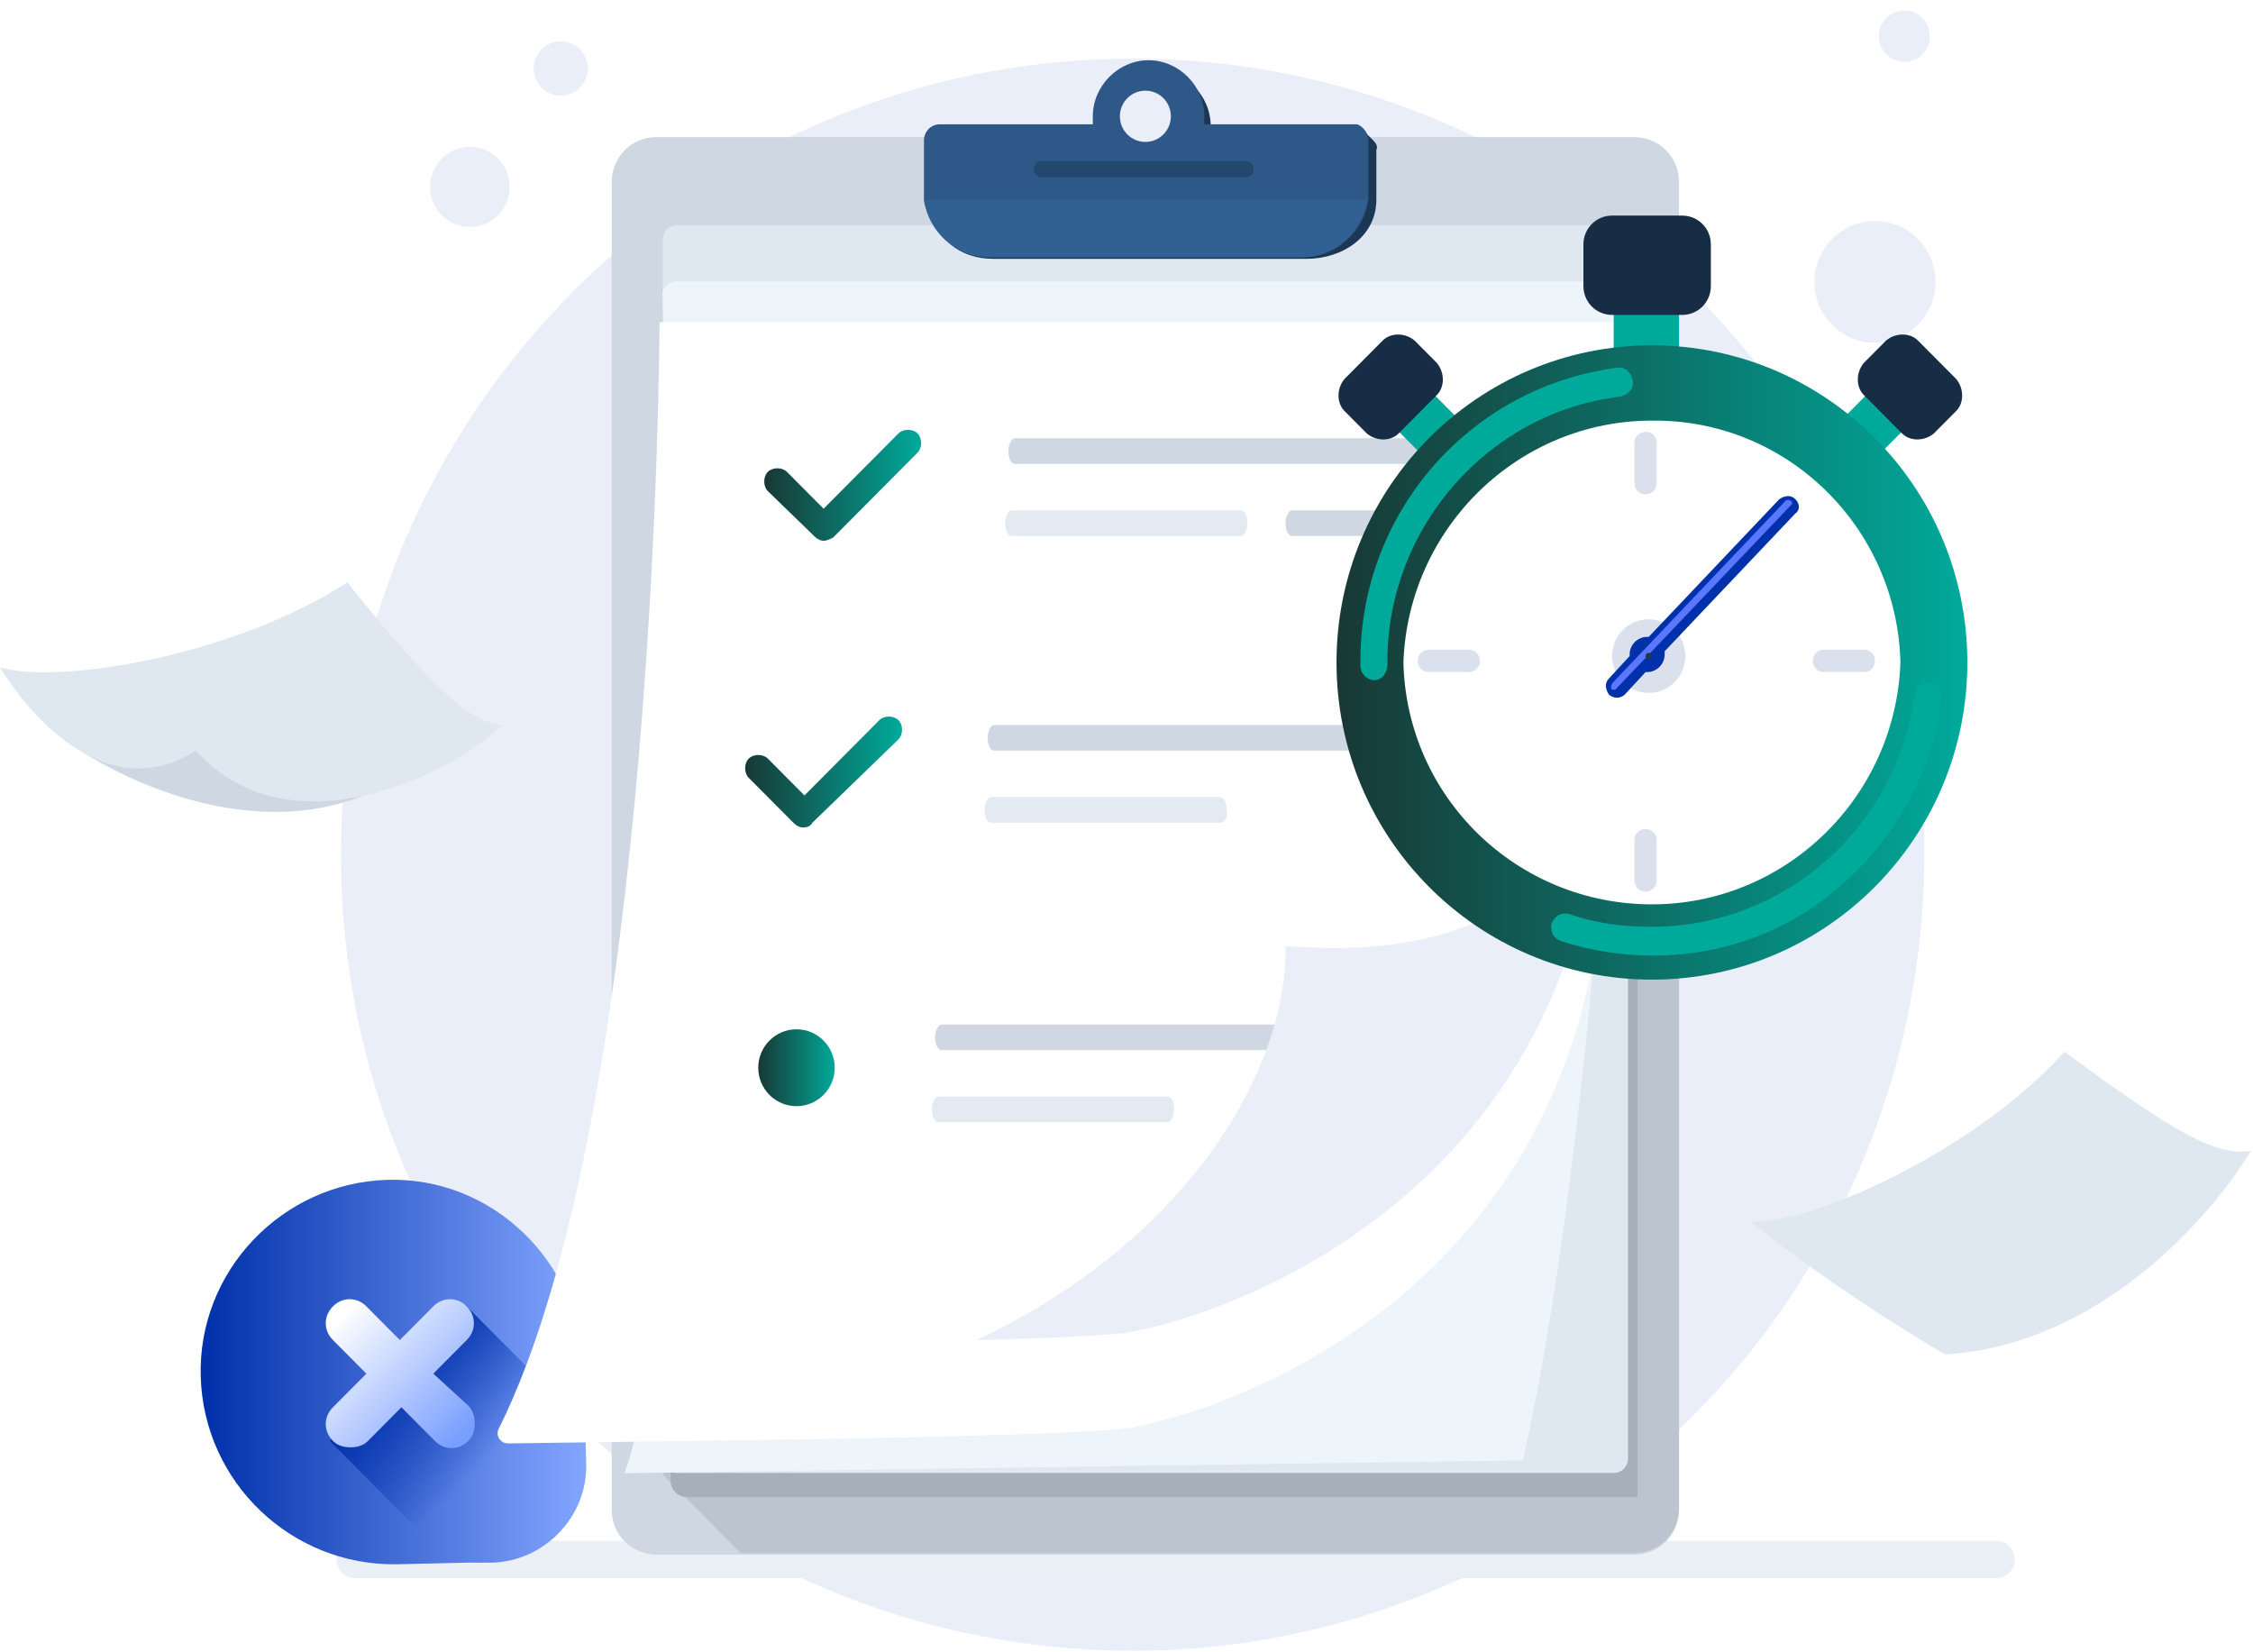 <svg width="783" height="574" viewBox="0 0 783 574" fill="none" xmlns="http://www.w3.org/2000/svg">
<path d="M668.784 296.464C668.784 359.363 647.746 417.253 612.868 464.01C593.491 489.059 570.239 511.324 543.665 528.58C500.482 556.968 448.995 573.667 393.632 573.667C241.385 573.667 118.48 449.538 118.48 297.021C118.48 143.947 241.939 20.375 393.632 20.375C448.995 20.375 500.482 37.074 543.665 64.905C570.239 82.161 593.491 104.426 612.868 129.475C648.3 175.675 668.784 233.565 668.784 296.464Z" fill="#EAEEF9"/>
<path d="M167.574 78.203C174.844 75.828 178.821 67.977 176.459 60.668C174.096 53.359 166.287 49.36 159.018 51.735C151.749 54.111 147.771 61.962 150.134 69.27C152.496 76.579 160.305 80.579 167.574 78.203Z" fill="#EAEEF9"/>
<path d="M197.784 32.8C202.727 31.184 205.432 25.846 203.825 20.876C202.218 15.906 196.908 13.186 191.965 14.802C187.022 16.417 184.317 21.756 185.924 26.726C187.531 31.696 192.84 34.415 197.784 32.8Z" fill="#EAEEF9"/>
<path d="M665.811 113.574C674.388 105.693 674.987 92.314 667.149 83.691C659.311 75.067 646.004 74.465 637.427 82.345C628.85 90.226 628.251 103.605 636.089 112.229C643.927 120.852 657.234 121.454 665.811 113.574Z" fill="#EAEEF9"/>
<path d="M667.775 19.157C671.386 15.839 671.638 10.206 668.338 6.575C665.038 2.944 659.435 2.69 655.823 6.008C652.212 9.326 651.96 14.96 655.26 18.59C658.56 22.221 664.163 22.475 667.775 19.157Z" fill="#EAEEF9"/>
<path d="M123.459 541.939H693.693" stroke="#EBF0F6" stroke-width="13.038" stroke-miterlimit="10" stroke-linecap="round" stroke-linejoin="round"/>
<path d="M568.019 47.649C576.324 47.649 583.521 54.329 583.521 63.235V524.683C583.521 533.032 576.877 540.268 568.019 540.268H228.093C219.789 540.268 212.592 533.589 212.592 524.683V63.235C212.592 54.885 219.235 47.649 228.093 47.649H568.019V47.649Z" fill="#CED7E2"/>
<path d="M583.522 96.076V524.126C583.522 532.475 576.878 539.712 568.02 539.712H257.436L230.309 512.437L538.678 88.283L565.252 78.264L583.522 96.076Z" fill="#BCC4CF"/>
<path d="M569.128 86.058H233.077V514.664C233.077 518.004 235.845 520.23 238.613 520.23H569.128V86.058V86.058Z" fill="#A6AFBA"/>
<path d="M566.359 83.274C566.359 80.49 564.145 78.264 561.377 78.264H235.291C232.523 78.264 230.309 80.49 230.309 83.274V506.87C230.309 509.653 232.523 511.88 235.291 511.88H560.823C563.591 511.88 565.806 509.653 565.806 506.87V83.274H566.359Z" fill="#DFE7F0"/>
<g filter="url(#filter0_d_90_3)">
<path d="M566.36 83.274C566.36 80.49 564.146 78.264 561.377 78.264H235.292C232.524 78.264 229.756 80.49 230.309 83.274C234.185 251.933 235.846 442.858 217.022 492.398L529.267 487.945C548.644 402.224 563.038 248.037 566.36 83.274Z" fill="#EDF4FA"/>
</g>
<path d="M203.736 508.541C204.29 526.91 189.342 542.495 171.072 543.052H162.214L137.855 543.609C101.315 544.165 70.866 515.22 69.759 478.483C68.652 441.745 97.994 411.13 134.533 410.017C171.072 408.904 201.522 438.405 202.629 475.143L203.183 489.059L203.736 508.541Z" fill="url(#paint0_linear_90_3)"/>
<path d="M196.54 506.871C197.094 525.24 182.146 540.825 163.876 541.382H155.018L114.604 500.748L148.928 460.67L161.662 453.434L195.986 487.945L196.54 506.871Z" fill="url(#paint1_linear_90_3)"/>
<path d="M150.586 477.369L162.212 465.68C165.533 462.34 165.533 457.331 162.212 453.991C158.89 450.651 153.907 450.651 150.586 453.991L138.959 465.68L127.333 453.991C124.012 450.651 119.029 450.651 115.707 453.991C112.385 457.331 112.385 462.34 115.707 465.68L127.333 477.369L115.707 489.059C112.385 492.398 112.385 497.408 115.707 500.748C117.368 502.418 119.583 502.974 121.797 502.974C124.012 502.974 126.226 502.418 127.887 500.748L139.513 489.059L151.139 500.748C154.461 504.088 159.444 504.088 162.765 500.748C164.426 499.078 164.98 496.852 164.98 494.625C164.98 492.398 164.426 490.172 162.765 488.502L150.586 477.369Z" fill="url(#paint2_linear_90_3)"/>
<g filter="url(#filter1_d_90_3)">
<path d="M565.81 78.821C565.81 78.821 565.256 104.426 557.505 266.406C557.505 267.519 557.505 268.632 557.505 269.745C548.094 428.942 406.919 462.34 389.757 464.01C382.006 464.567 367.058 465.68 339.93 466.236C306.713 467.35 255.779 467.906 176.611 469.02C173.843 469.02 172.182 466.236 173.289 464.01C228.652 353.24 229.205 79.377 229.205 79.377H565.81V78.821Z" fill="white"/>
</g>
<path d="M488.299 364.93H327.194C326.087 364.93 324.979 363.26 324.979 360.477C324.979 358.25 326.087 356.024 327.194 356.024H488.853C489.96 356.024 491.067 357.694 491.067 360.477C491.067 362.704 489.96 364.93 488.299 364.93Z" fill="#CED7E2"/>
<path d="M405.808 389.978H326.086C324.978 389.978 323.871 388.308 323.871 385.525C323.871 383.298 324.978 381.072 326.086 381.072H405.808C406.915 381.072 408.022 382.741 408.022 385.525C408.022 387.751 406.915 389.978 405.808 389.978Z" fill="#E3EAF2"/>
<path d="M514.323 161.202H352.665C351.557 161.202 350.45 159.532 350.45 156.749C350.45 154.522 351.557 152.296 352.665 152.296H514.323C515.431 152.296 516.538 153.966 516.538 156.749C516.538 159.532 515.431 161.202 514.323 161.202Z" fill="#CED7E2"/>
<path d="M513.211 186.251H448.991C447.884 186.251 446.776 184.581 446.776 181.798C446.776 179.572 447.884 177.345 448.991 177.345H513.211C514.319 177.345 515.426 179.015 515.426 181.798C515.426 184.581 514.319 186.251 513.211 186.251Z" fill="#CED7E2"/>
<path d="M431.273 186.251H351.55C350.443 186.251 349.336 184.581 349.336 181.798C349.336 179.572 350.443 177.345 351.55 177.345H431.273C432.38 177.345 433.487 179.015 433.487 181.798C433.487 184.581 432.38 186.251 431.273 186.251Z" fill="#E3EAF2"/>
<path d="M556.948 269.189C547.536 428.386 406.362 461.784 389.199 463.454C381.449 464.011 366.501 465.124 339.373 465.68C409.683 432.839 447.33 374.393 446.776 328.749C481.101 331.532 539.785 328.749 556.948 269.189Z" fill="#EAEEF9"/>
<path d="M286.225 187.921C285.118 187.921 284.011 187.364 282.903 186.251L266.848 170.665C265.187 168.995 265.187 165.655 266.848 163.985C268.509 162.315 271.831 162.315 273.492 163.985L286.225 176.788L312.245 150.626C313.906 148.956 317.228 148.956 318.889 150.626C320.55 152.296 320.55 155.636 318.889 157.306L289.547 186.807C288.44 187.364 287.332 187.921 286.225 187.921Z" fill="url(#paint3_linear_90_3)"/>
<path d="M507.123 260.84H345.465C344.357 260.84 343.25 259.17 343.25 256.387C343.25 254.161 344.357 251.934 345.465 251.934H507.123C508.23 251.934 509.338 253.604 509.338 256.387C509.338 258.614 508.23 260.84 507.123 260.84Z" fill="#CED7E2"/>
<path d="M424.079 285.888H344.357C343.25 285.888 342.143 284.218 342.143 281.435C342.143 279.208 343.25 276.982 344.357 276.982H424.079C425.186 276.982 426.294 278.652 426.294 281.435C426.847 283.661 425.74 285.888 424.079 285.888Z" fill="#E3EAF2"/>
<path d="M279.031 287.559C277.924 287.559 276.816 287.002 275.709 285.889L260.208 270.303C258.547 268.633 258.547 265.293 260.208 263.624C261.868 261.954 265.19 261.954 266.851 263.624L279.584 276.426L305.605 250.264C307.266 248.594 310.587 248.594 312.248 250.264C313.909 251.934 313.909 255.274 312.248 256.944L282.353 285.889C281.799 287.002 280.692 287.559 279.031 287.559Z" fill="url(#paint4_linear_90_3)"/>
<path d="M477.225 48.763C477.225 48.206 477.225 48.206 477.225 48.763L473.904 45.423C473.904 45.423 472.243 45.98 471.135 47.093H420.756C420.756 45.98 420.756 44.866 420.756 43.753C420.756 33.177 411.898 24.271 401.379 24.271C390.86 24.271 382.002 33.177 382.002 43.753C382.002 44.866 382.002 45.98 382.555 46.536H329.407C326.639 46.536 323.871 48.763 323.871 52.103V69.358C323.871 82.161 332.729 89.954 345.462 89.954H453.973C466.706 89.954 478.333 82.161 478.333 69.358V52.103C478.886 50.989 478.333 49.876 477.225 48.763Z" fill="#1C3754"/>
<path d="M475.571 48.764V66.019C475.571 67.132 475.571 68.246 475.571 69.359C473.91 80.492 464.498 89.398 452.872 89.398H343.808C332.182 89.398 322.77 80.492 321.109 69.359C321.109 68.246 321.109 67.132 321.109 66.019V48.764C321.109 45.98 323.324 43.197 326.646 43.197H379.794C379.794 42.084 379.794 41.527 379.794 40.414C379.794 29.838 388.652 20.932 399.171 20.932C409.689 20.932 418.547 29.838 418.547 40.414C418.547 41.527 418.547 42.084 418.547 43.197H471.695C473.356 43.754 475.571 45.98 475.571 48.764Z" fill="#2D5887"/>
<path d="M398.059 49.32C402.951 49.32 406.917 45.333 406.917 40.414C406.917 35.495 402.951 31.508 398.059 31.508C393.167 31.508 389.201 35.495 389.201 40.414C389.201 45.333 393.167 49.32 398.059 49.32Z" fill="#EAEEF9"/>
<path d="M475.01 69.359C473.35 80.492 463.938 89.398 452.312 89.398H343.801C332.175 89.398 322.763 80.492 321.103 69.359H475.01Z" fill="#316094"/>
<path opacity="0.5" d="M432.938 61.566H362.074C360.413 61.566 359.306 60.453 359.306 58.783C359.306 57.113 360.413 56 362.074 56H432.938C434.599 56 435.706 57.113 435.706 58.783C435.706 60.453 434.599 61.566 432.938 61.566Z" fill="#1C3754"/>
<path d="M66.99 236.35C66.99 236.35 12.181 250.266 28.79 261.398C45.398 271.974 84.706 290.343 121.799 278.097C158.892 265.851 121.799 248.596 122.352 248.596C122.906 248.596 66.99 236.35 66.99 236.35Z" fill="#CED7E2"/>
<path d="M0 231.896C19.93 238.019 81.383 228 120.69 202.395C151.693 240.802 163.32 250.821 174.392 251.935C157.23 269.19 100.206 297.022 68.096 260.841C30.449 284.776 0 231.896 0 231.896Z" fill="#DFE7F0"/>
<path d="M608.433 424.49C629.47 425.604 686.494 399.998 717.497 365.487C757.358 394.989 770.645 401.668 782.271 399.998C769.538 421.15 730.784 467.351 675.975 470.691C636.114 447.312 608.433 424.49 608.433 424.49Z" fill="#DFE7F0"/>
<path d="M276.813 384.412C284.152 384.412 290.1 378.431 290.1 371.053C290.1 363.674 284.152 357.693 276.813 357.693C269.475 357.693 263.526 363.674 263.526 371.053C263.526 378.431 269.475 384.412 276.813 384.412Z" fill="url(#paint5_linear_90_3)"/>
<path d="M583.518 106.095H560.819V121.124H583.518V106.095Z" fill="#00AA9B"/>
<path d="M497.259 135.989L484.731 148.584L493.735 157.637L506.263 145.042L497.259 135.989Z" fill="#00AA9B"/>
<path d="M641.906 144.003L654.434 156.597L662.655 148.332L650.127 135.737L641.906 144.003Z" fill="#00AA9B"/>
<path d="M574.104 340.437C634.644 340.437 683.722 291.093 683.722 230.224C683.722 169.355 634.644 120.011 574.104 120.011C513.564 120.011 464.486 169.355 464.486 230.224C464.486 291.093 513.564 340.437 574.104 340.437Z" fill="url(#paint6_linear_90_3)"/>
<path d="M477.77 236.348C475.002 236.348 472.787 234.122 472.787 231.338C472.787 230.782 472.787 230.225 472.787 229.668C472.787 177.902 510.987 134.484 561.921 127.805C564.689 127.248 566.903 129.475 567.457 132.258C568.011 135.041 565.796 137.268 563.028 137.824C517.077 143.391 482.199 183.468 482.199 229.668C482.199 230.225 482.199 230.782 482.199 230.782C482.199 234.122 479.984 236.348 477.77 236.348Z" fill="#00AA9B"/>
<path d="M574.655 332.088C563.583 332.088 553.064 330.418 542.545 327.078C539.777 325.965 538.67 323.738 539.223 320.955C540.331 318.172 542.545 317.059 545.313 317.615C554.725 320.955 564.136 322.068 574.102 322.068C620.053 322.068 659.36 287.557 665.45 241.357C666.004 238.574 668.218 236.904 670.986 237.46C673.754 238.017 675.415 240.244 674.862 243.027C671.54 267.519 659.914 289.784 641.09 306.483C623.374 323.182 599.015 332.088 574.655 332.088Z" fill="#00AA9B"/>
<path d="M660.467 230.224C658.806 276.981 620.605 314.275 574.101 314.275C527.043 314.275 488.843 276.981 487.735 230.224C489.396 183.467 527.596 146.173 574.101 146.173C621.159 145.616 659.359 183.467 660.467 230.224Z" fill="white"/>
<path d="M647.736 233.565H633.895C631.68 233.565 630.02 231.895 630.02 229.669C630.02 227.442 631.68 225.772 633.895 225.772H647.736C649.95 225.772 651.611 227.442 651.611 229.669C651.611 231.895 649.95 233.565 647.736 233.565Z" fill="#DAE1ED"/>
<path d="M510.436 233.565H496.595C494.381 233.565 492.72 231.895 492.72 229.669C492.72 227.442 494.381 225.772 496.595 225.772H510.436C512.65 225.772 514.311 227.442 514.311 229.669C514.311 231.895 512.65 233.565 510.436 233.565Z" fill="#DAE1ED"/>
<path d="M571.888 309.823C569.674 309.823 568.013 308.153 568.013 305.926V292.011C568.013 289.784 569.674 288.114 571.888 288.114C574.103 288.114 575.763 289.784 575.763 292.011V305.926C575.763 308.153 574.103 309.823 571.888 309.823Z" fill="#DAE1ED"/>
<path d="M571.888 171.778C569.674 171.778 568.013 170.108 568.013 167.881V153.966C568.013 151.739 569.674 150.069 571.888 150.069C574.103 150.069 575.763 151.739 575.763 153.966V167.881C575.763 170.108 574.103 171.778 571.888 171.778Z" fill="#DAE1ED"/>
<path d="M572.999 240.8C580.031 240.8 585.732 235.068 585.732 227.997C585.732 220.927 580.031 215.195 572.999 215.195C565.967 215.195 560.266 220.927 560.266 227.997C560.266 235.068 565.967 240.8 572.999 240.8Z" fill="#DAE1ED"/>
<path d="M623.929 173.449C622.268 171.779 620.053 172.336 618.393 173.449L572.995 221.319H572.442C569.12 221.319 566.352 224.102 566.352 227.442C566.352 227.999 566.352 227.999 566.352 227.999L559.155 235.792C557.494 237.462 558.047 239.688 559.155 241.358C559.708 241.915 560.816 242.471 561.923 242.471C563.03 242.471 564.137 241.915 564.691 241.358L571.888 233.565H572.442C575.763 233.565 578.532 230.782 578.532 227.442C578.532 226.886 578.532 226.886 578.532 226.329L623.929 178.459C625.59 177.345 625.59 175.119 623.929 173.449Z" fill="#0030AA"/>
<path d="M622.826 175.117L561.373 239.686C560.82 239.686 560.82 239.686 560.266 239.686C559.712 239.13 559.712 238.017 560.82 236.903L620.058 174.561C620.611 173.447 622.272 173.447 622.826 174.561C622.826 174.561 622.826 174.561 622.826 175.117Z" fill="#5A78FF"/>
<path d="M594.586 84.944V99.416C594.586 104.983 590.157 109.436 584.621 109.436H560.261C554.725 109.436 550.296 104.983 550.296 99.416V84.944C550.296 79.378 554.725 74.925 560.261 74.925H584.621C590.157 74.925 594.586 79.378 594.586 84.944Z" fill="#172D45"/>
<path d="M499.366 137.267L486.079 150.626C483.311 153.409 478.328 153.409 475.007 150.626L467.256 142.833C464.488 140.05 464.488 135.04 467.256 131.7L480.543 118.341C483.311 115.558 488.294 115.558 491.615 118.341L499.366 126.134C502.134 129.474 502.134 134.483 499.366 137.267Z" fill="#172D45"/>
<path d="M647.736 137.267L661.023 150.626C663.791 153.409 668.774 153.409 672.096 150.626L679.847 142.833C682.615 140.05 682.615 135.04 679.847 131.7L666.56 118.341C663.791 115.558 658.809 115.558 655.487 118.341L647.736 126.134C644.968 129.474 644.968 134.483 647.736 137.267Z" fill="#172D45"/>
<path d="M572.997 229.111C573.608 229.111 574.104 228.613 574.104 227.998C574.104 227.383 573.608 226.885 572.997 226.885C572.385 226.885 571.89 227.383 571.89 227.998C571.89 228.613 572.385 229.111 572.997 229.111Z" fill="#1C3754"/>
<defs>
<filter id="filter0_d_90_3" x="197.466" y="78.264" width="388.452" height="453.248" filterUnits="userSpaceOnUse" color-interpolation-filters="sRGB">
<feFlood flood-opacity="0" result="BackgroundImageFix"/>
<feColorMatrix in="SourceAlpha" type="matrix" values="0 0 0 0 0 0 0 0 0 0 0 0 0 0 0 0 0 0 127 0" result="hardAlpha"/>
<feOffset dy="19.557"/>
<feGaussianBlur stdDeviation="9.778"/>
<feColorMatrix type="matrix" values="0 0 0 0 0.398 0 0 0 0 0.477 0 0 0 0 0.575 0 0 0 0.18 0"/>
<feBlend mode="normal" in2="BackgroundImageFix" result="effect1_dropShadow_90_3"/>
<feBlend mode="normal" in="SourceGraphic" in2="effect1_dropShadow_90_3" result="shape"/>
</filter>
<filter id="filter1_d_90_3" x="146.867" y="78.821" width="445.019" height="448.869" filterUnits="userSpaceOnUse" color-interpolation-filters="sRGB">
<feFlood flood-opacity="0" result="BackgroundImageFix"/>
<feColorMatrix in="SourceAlpha" type="matrix" values="0 0 0 0 0 0 0 0 0 0 0 0 0 0 0 0 0 0 127 0" result="hardAlpha"/>
<feOffset dy="32.595"/>
<feGaussianBlur stdDeviation="13.038"/>
<feColorMatrix type="matrix" values="0 0 0 0 0.398 0 0 0 0 0.477 0 0 0 0 0.575 0 0 0 0.18 0"/>
<feBlend mode="normal" in2="BackgroundImageFix" result="effect1_dropShadow_90_3"/>
<feBlend mode="normal" in="SourceGraphic" in2="effect1_dropShadow_90_3" result="shape"/>
</filter>
<linearGradient id="paint0_linear_90_3" x1="70.023" y1="476.715" x2="203.751" y2="476.715" gradientUnits="userSpaceOnUse">
<stop stop-color="#0030AA"/>
<stop offset="1" stop-color="#83A6FF"/>
</linearGradient>
<linearGradient id="paint1_linear_90_3" x1="136.37" y1="475.243" x2="169.168" y2="507.864" gradientUnits="userSpaceOnUse">
<stop stop-color="#0030AA"/>
<stop offset="1" stop-color="#0030AA" stop-opacity="0"/>
</linearGradient>
<linearGradient id="paint2_linear_90_3" x1="160.685" y1="499.808" x2="118.421" y2="457.439" gradientUnits="userSpaceOnUse">
<stop offset="0.011" stop-color="#789EFF"/>
<stop offset="1" stop-color="white"/>
</linearGradient>
<linearGradient id="paint3_linear_90_3" x1="265.54" y1="168.493" x2="320.33" y2="168.493" gradientUnits="userSpaceOnUse">
<stop stop-color="#183835"/>
<stop offset="1" stop-color="#00AA9B"/>
</linearGradient>
<linearGradient id="paint4_linear_90_3" x1="258.559" y1="267.841" x2="313.348" y2="267.841" gradientUnits="userSpaceOnUse">
<stop stop-color="#183835"/>
<stop offset="1" stop-color="#00AA9B"/>
</linearGradient>
<linearGradient id="paint5_linear_90_3" x1="263.576" y1="370.86" x2="290.332" y2="370.86" gradientUnits="userSpaceOnUse">
<stop stop-color="#183835"/>
<stop offset="1" stop-color="#00AA9B"/>
</linearGradient>
<linearGradient id="paint6_linear_90_3" x1="464.253" y1="230.048" x2="684.024" y2="230.048" gradientUnits="userSpaceOnUse">
<stop stop-color="#183835"/>
<stop offset="1" stop-color="#00AA9B"/>
</linearGradient>
</defs>
</svg>
